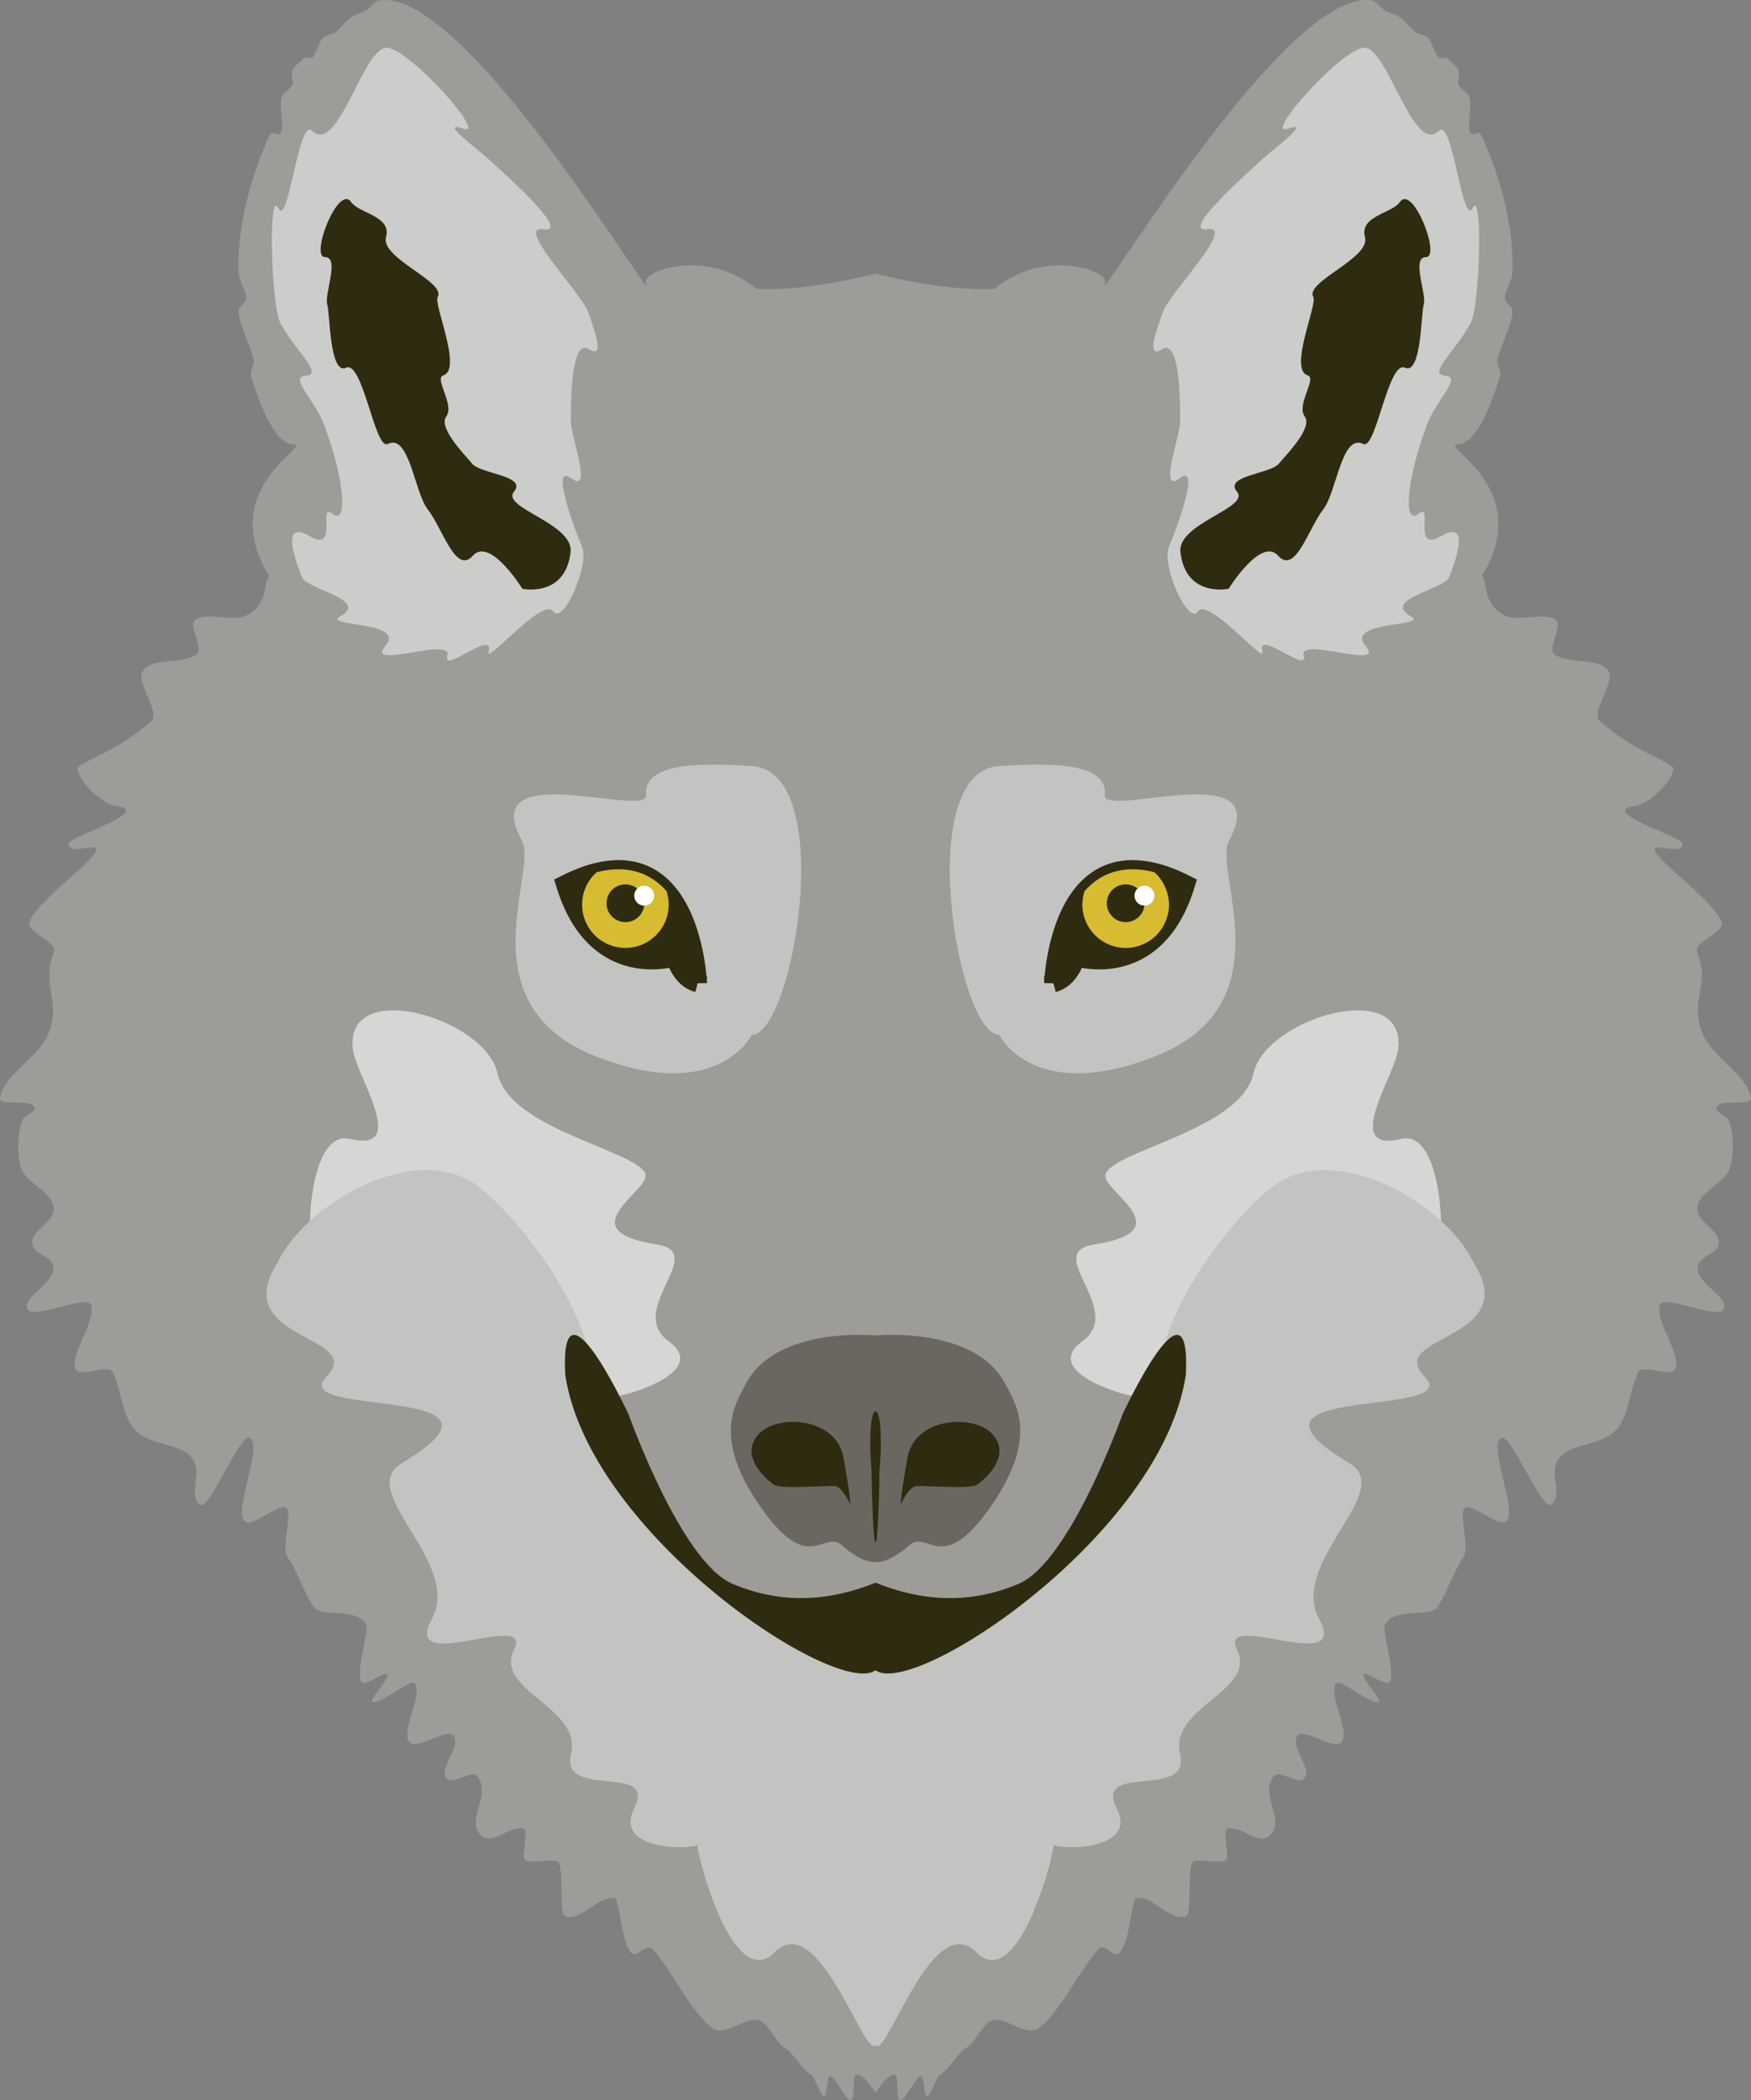 <?xml version="1.0" encoding="UTF-8"?>
<svg id="Ebene_2" data-name="Ebene 2" xmlns="http://www.w3.org/2000/svg" viewBox="0 0 190.05 228.01">
  <rect x="0" y="0" width="190.05" height="228.01" fill="#808080" stroke="none"/>
  <defs>
    <style>
      .cls-1, .cls-2, .cls-3, .cls-4, .cls-5, .cls-6, .cls-7, .cls-8 {
        stroke-width: 0px;
      }

      .cls-1, .cls-9 {
        fill: #2f2b10;
      }

      .cls-2 {
        fill: #d7bb31;
      }

      .cls-3 {
        fill: #9d9c99;
      }

      .cls-4 {
        fill: #c3c3c1;
      }

      .cls-5 {
        fill: #cccccb;
      }

      .cls-6 {
        fill: #fff;
      }

      .cls-7 {
        fill: #d6d6d4;
      }

      .cls-9 {
        stroke: #2f2b10;
        stroke-miterlimit: 10;
        stroke-width: 2px;
      }

      .cls-8 {
        fill: #69675f;
      }
    </style>
  </defs>
  <g id="Wolf_Grau_Braun" data-name="Wolf Grau/Braun">
    <g id="Wolf_Grau" data-name="Wolf Grau">
      <g id="Basis">
        <path class="cls-3" d="m186.27,120.38c-.03.32,1.21.78,1.38,1.28.54,1.49.54,3.54.17,4.98-.49,1.91-3.64,2.68-3.59,4.64.03,1.5,2.55,2.28,2.32,3.82-.17,1.1-2.05,1.19-2.27,2.37-.34,1.81,3.27,3.19,2.82,4.59-.44,1.41-6.64-1.72-6.97-.33-.43,1.87,2.39,5.33,1.72,6.88-.45,1.05-3.57-.62-4.04.37-.9,1.9-1,4.28-2.04,5.8-1.61,2.33-5,1.68-6.53,3.49-1.29,1.52.52,4.04-.88,5.07-1.03.76-4.35-7.84-5.42-7.23-1.51.85,2.01,8.48.44,9.08-.68.64-3.62-2.04-4.37-1.5-.79.56.61,4.35-.22,5.47-.91,1.22-1.8,3.92-2.8,5.32-.84,1.18-4.48-.06-5.66,1.86-.39.63,1.09,4.86.55,6.2-.31.76-2.74-1.27-2.87-.76-.18.69,2.5,3.19,1.43,3.03-1.29-.19-4.01-2.6-4.42-2.05-.9,1.2,1.62,5.39.55,6.42-.85.82-4.02-1.61-4.72-.77-.95,1.12,1.66,3.65.74,4.64-.74.8-2.68-1-3.32-.22-1.69,2.09,1.46,4.9-.55,6.52-1.22.99-3.16-1.35-4.59-.77-.42.17.36,3.15-.06,3.37-.79.42-2.57-.15-3.48.11-.82.24-.13,5.7-.88,5.98-1.73.63-3.69-2.42-5.48-1.94-.65,1.77-.59,4.19-1.55,5.7-.75,1.17-1.64-1.12-2.54-.11-1.92,2.14-4.07,6.73-6.36,8.46-1.5,1.12-3.81-1.52-5.31-.72-.85.45-1.74,2.4-2.54,2.86-.97.55-2.01,2.48-2.88,2.94-.44.24-.97,2.14-1.38,2.33-.44.19-.33-2.26-.72-2.16-.6.15-1.63,2.42-2.16,2.6-.62.21-.22-2.66-.62-2.77-.84-.22-2.14,1.99-2.14,1.99,0,0-1.3-2.21-2.14-1.99-.4.11-.01,2.98-.63,2.77-.52-.18-1.55-2.45-2.15-2.6-.4-.1-.28,2.35-.72,2.16-.41-.19-.94-2.09-1.38-2.33-.87-.46-1.91-2.39-2.88-2.94-.8-.46-1.69-2.41-2.54-2.86-1.51-.8-3.82,1.84-5.31.72-2.29-1.73-4.44-6.32-6.36-8.46-.91-1.01-1.8,1.28-2.55.11-.96-1.51-.89-3.93-1.54-5.7-1.8-.48-3.75,2.57-5.48,1.94-.75-.28-.06-5.74-.88-5.98-.91-.26-2.69.31-3.49-.11-.42-.22.37-3.2-.05-3.37-1.44-.58-3.37,1.76-4.59.77-2.02-1.62,1.14-4.43-.56-6.52-.63-.78-2.58,1.02-3.31.22-.92-.99,1.68-3.52.74-4.64-.7-.84-3.87,1.59-4.73.77-1.07-1.03,1.45-5.22.56-6.42-.42-.55-3.13,1.86-4.43,2.05-1.06.16,1.62-2.34,1.44-3.03-.13-.51-2.57,1.52-2.87.76-.55-1.34.94-5.57.55-6.2-1.19-1.92-4.82-.68-5.66-1.86-1-1.4-1.89-4.1-2.8-5.32-.84-1.12.56-4.91-.22-5.47-.75-.54-3.69,2.14-4.37,1.5-1.57-.6,1.94-8.23.44-9.08-1.08-.61-4.39,7.99-5.42,7.23-1.4-1.03.41-3.55-.88-5.07-1.53-1.81-4.93-1.16-6.53-3.49-1.04-1.52-1.14-3.9-2.05-5.8-.46-.99-3.58.68-4.03-.37-.67-1.55,2.15-5.01,1.71-6.88-.32-1.39-6.52,1.74-6.97.33-.44-1.4,3.16-2.78,2.82-4.59-.22-1.18-2.1-1.27-2.26-2.37-.23-1.54,2.28-2.32,2.32-3.82.05-1.96-3.11-2.73-3.59-4.64-.37-1.44-.37-3.49.16-4.98.18-.5,1.42-.96,1.38-1.28-.14-1.33-4.08-.04-3.76-1.32.7-2.73,4.32-4.23,5.37-7.19,1.17-3.33-.93-4.96.44-8.46.5-1.29-3.16-2.12-2.6-3.43,1.17-2.71,9.77-8.42,6.47-7.96-1.18.16-2.23.39-2.27-.39-.03-.83,9.61-3.6,5.04-4.15-1.1-.13-3.87-2.37-4.04-4.03-.06-.64,4.26-1.79,7.96-5.15,1.16-1.05-1.95-4.42-.77-5.64,1.25-1.29,4.09-.52,5.69-1.6.9-.6-.94-3.11-.11-3.76,1.16-.9,3.95.19,5.31-.39,2.76-1.16,2.04-3.88,2.71-4.37-5.86-9.45,4.65-14.27,2.66-14.27-.96,0-2.24-1.13-3.45-4.09-.34-.84-.9-2.33-1.17-3.36-.18-.66.42-1.15.25-1.9-.32-1.4-1.44-3.4-1.62-5.02-.07-.68.89-.95.83-1.66-.05-.65-.79-1.87-.82-2.55-.19-4.74,1.14-10.12,3.38-15.06.24-.52.96.26,1.21-.25.37-.72-.27-3.2.11-3.93.29-.53.88-.72,1.14-1.23.16-.33-.16-1.07-.04-1.45.2-.64.84-.93,1.24-1.41.15-.18.85.07,1-.13.38-.5.65-1.54,1.03-2.03.4-.5,1.12-.37,1.54-.79.39-.39.77-.79,1.15-1.16.68-.67,1.39-.74,2.12-1.16.45-.25.88-.96,1.39-1.04,9.35-1.5,30.18,34,28.97,30.74-.75-1.3,6.45-4,11.95.56,5.59.34,12.94-1.66,12.94-1.66,0,0,7.35,2,12.94,1.66,5.5-4.56,12.7-1.86,11.94-.56-1.2,3.26,19.63-32.24,28.98-30.74.51.08.93.79,1.38,1.04.73.42,1.45.49,2.12,1.16.38.37.77.77,1.16,1.16.42.42,1.13.29,1.53.79.39.49.66,1.53,1.04,2.03.14.2.85-.05,1,.13.4.48,1.04.77,1.24,1.41.12.38-.21,1.12-.04,1.45.25.51.85.7,1.13,1.23.39.73-.25,3.21.11,3.93.26.51.98-.27,1.21.25,2.25,4.94,3.58,10.32,3.38,15.06-.03.68-.76,1.9-.81,2.55-.06.71.9.98.83,1.66-.18,1.62-1.3,3.62-1.62,5.02-.17.75.43,1.24.25,1.9-.28,1.03-.83,2.52-1.17,3.36-1.21,2.96-2.49,4.09-3.45,4.09-1.99,0,8.52,4.82,2.65,14.27.68.49-.04,3.21,2.71,4.37,1.36.58,4.16-.51,5.31.39.83.65-1,3.16-.11,3.76,1.61,1.08,4.44.31,5.7,1.6,1.18,1.22-1.94,4.59-.78,5.64,3.71,3.36,8.03,4.51,7.97,5.15-.17,1.66-2.95,3.9-4.04,4.03-4.57.55,5.07,3.32,5.03,4.15-.03.78-1.09.55-2.26.39-3.31-.46,5.3,5.25,6.47,7.96.56,1.31-3.11,2.14-2.6,3.43,1.37,3.5-.74,5.13.44,8.46,1.04,2.96,4.66,4.46,5.36,7.19.33,1.28-3.62-.01-3.76,1.32Z"/>
      </g>
      <g id="Augen_Hinter_Hintergrund" data-name="Augen Hinter Hintergrund">
        <path class="cls-4" d="m81.57,112.36c4.55,0,9.42-28.7,0-29.2-3.99-.21-11.86-.76-11.43,3.15.29,2.62-18.57-4.33-13.48,4.98,1.79,3.27-6.33,17.75,8.01,23.39,13.28,5.22,16.91-2.32,16.91-2.32Z"/>
        <path class="cls-4" d="m108.48,112.36c-4.55,0-9.42-28.7,0-29.2,3.99-.21,11.86-.76,11.43,3.15-.29,2.62,18.57-4.33,13.48,4.98-1.79,3.27,6.33,17.75-8.01,23.39-13.28,5.22-16.91-2.32-16.91-2.32Z"/>
      </g>
      <g id="Wangen_Hell" data-name="Wangen Hell">
        <path class="cls-7" d="m70.02,127.35c-1.34-2.55-14.7-4.8-16.02-10.82-1.33-6.02-16.55-10.47-15.71-2.67.31,2.88,6.23,11.37-.32,9.78s-5.56,26.21,1.86,23.63c9.51-3.32,12.21-7.74,12.3-9.95.09-2.21,12.54,14.28,14.02,14.38,1.21.08,11.12-2.67,6.42-6.09-4.7-3.42,4.38-9.62-1.26-10.5-9.97-1.55-.37-5.99-1.3-7.74Z"/>
        <path class="cls-7" d="m120.03,127.35c1.34-2.55,14.7-4.8,16.02-10.82,1.33-6.02,16.55-10.47,15.71-2.67-.31,2.88-6.23,11.37.32,9.78,6.54-1.59,5.56,26.21-1.86,23.63-9.51-3.32-12.21-7.74-12.3-9.95-.09-2.21-12.54,14.28-14.02,14.38-1.21.08-11.12-2.67-6.42-6.09,4.7-3.42-4.38-9.62,1.26-10.5,9.97-1.55.37-5.99,1.3-7.74Z"/>
      </g>
      <g id="Bart">
        <path class="cls-4" d="m75.69,200.3c-.01-.14,0-.2.04-.17.08.06.05.12-.04.17Z"/>
        <path class="cls-4" d="m154.64,149.47c4.42,4.57-22.78.67-8.18,9.38,5.11,3.05-6.64,10.75-3.27,16.95,3.37,6.19-11.11-1.14-8.92,3.31,2.19,4.46-7.39,6.2-6.19,11.29,1.2,5.08-9.4.88-6.87,5.91,2.3,4.57-5.94,4.53-6.85,3.98.02-.13.01-.19-.03-.16-.07.06-.06.12.03.16-.1,1.73-3.97,16.09-8.4,11.65-4.77-4.79-9.74,11.66-10.93,10.09-1.19,1.57-6.17-14.88-10.94-10.09-4.42,4.43-8.29-9.89-8.4-11.64.09-.05.12-.11.04-.17-.04-.03-.05.03-.04.17-.96.54-9.14.57-6.85-3.99,2.54-5.03-8.07-.83-6.86-5.91,1.2-5.09-8.38-6.83-6.19-11.29,2.19-4.45-12.3,2.88-8.93-3.31,3.38-6.2-8.37-13.9-3.26-16.95,14.6-8.71-12.61-4.81-8.18-9.38,4.42-4.56-10.73-3.86-5.31-12.38,3.08-6.46,15.03-13.39,21.78-8.3,4.6,3.46,12.17,13.73,12.28,20.16.02,1.36,7.48,15.75,8.79,18.66,1.52,3.36,15.76,13.5,16.43,11.95.66-1.55,5.64,1.77,5.64,1.77,0,0,4.98-3.32,5.64-1.77.66,1.55,14.91-8.59,16.42-11.95,1.32-2.91,8.77-17.3,8.8-18.66.1-6.43,7.68-16.7,12.27-20.16,6.76-5.09,18.71,1.84,21.79,8.3,5.41,8.52-9.73,7.82-5.31,12.38Z"/>
        <path class="cls-4" d="m114.36,200.29c-.09-.04-.1-.1-.03-.16.04-.03.05.03.03.16Z"/>
      </g>
      <g id="Maul">
        <path class="cls-1" d="m128.71,149.25c-2.6,17.37-29.54,35.17-33.68,32.08-4.14,3.09-31.08-14.71-33.68-32.08-.61-11.83,6.89,4.34,6.89,4.34,0,0,5.66,15.94,11.23,18.34,6.43,2.76,12.02,1.32,15.56-.11,3.54,1.43,9.12,2.87,15.56.11,5.57-2.4,11.23-18.34,11.23-18.34,0,0,7.49-16.17,6.89-4.34Z"/>
      </g>
      <g id="Nase">
        <path class="cls-8" d="m107.56,163.52c-5.36,7.74-6.83,2.43-8.9,4.26-2.07,1.82-3.3,1.82-3.63,1.82s-1.56,0-3.63-1.82c-2.08-1.83-3.54,3.48-8.91-4.26-5.11-7.38-2.8-10.94-1.54-13.27,3.26-6.33,14.08-5.27,14.08-5.27,0,0,10.82-1.06,14.08,5.27,1.26,2.33,3.56,5.89-1.55,13.27Z"/>
      </g>
      <g id="Nasenlöcher">
        <path class="cls-1" d="m82.25,155.79c1.99-2.36,8.5-1.95,9.29,2.41.79,4.35.75,5.14.75,5.14,0,0-.83-1.87-1.62-1.99s-5.89.37-6.68-.17-3.73-3.03-1.74-5.39Z"/>
        <path class="cls-1" d="m107.8,155.79c-1.99-2.36-8.5-1.95-9.29,2.41-.79,4.35-.75,5.14-.75,5.14,0,0,.83-1.87,1.62-1.99s5.89.37,6.68-.17,3.73-3.03,1.74-5.39Z"/>
      </g>
      <g id="Augen_Hintergrund" data-name="Augen Hintergrund">
        <path class="cls-9" d="m114.33,106.73c1.27-.34,2-1.42,2.49-2.82,0,0,4.96,1.62,8.79-2.28,1.21-1.24,2.31-3.04,3.1-5.63-1.25-.63-2.39-1.07-3.43-1.32-3.55-.88-5.95.23-7.57,2.07-3.16,3.6-3.38,9.98-3.38,9.98Z"/>
        <path class="cls-9" d="m75.73,106.73c-1.27-.34-2-1.42-2.49-2.82,0,0-4.96,1.62-8.79-2.28-1.21-1.24-2.31-3.04-3.1-5.63,1.25-.63,2.39-1.07,3.43-1.32,3.55-.88,5.95.23,7.57,2.07,3.16,3.6,3.38,9.98,3.38,9.98Z"/>
      </g>
      <g id="Iris">
        <path class="cls-2" d="m72.58,98.21c0,2.6-2.11,4.7-4.7,4.7-1.3,0-2.47-.53-3.33-1.37-.84-.86-1.37-2.03-1.37-3.33,0-1.41.62-2.68,1.6-3.53,3.55-.88,5.95.23,7.57,2.07.15.46.23.95.23,1.46Z"/>
        <path class="cls-2" d="m117.48,98.21c0,2.6,2.11,4.7,4.7,4.7,1.3,0,2.47-.53,3.33-1.37.84-.86,1.37-2.03,1.37-3.33s-.62-2.68-1.6-3.53c-3.55-.88-5.95.23-7.57,2.07-.15.46-.23.95-.23,1.46Z"/>
      </g>
      <g id="Pupille">
        <circle class="cls-1" cx="67.88" cy="98.06" r="2.05"/>
        <circle class="cls-1" cx="122.18" cy="98.06" r="2.05"/>
      </g>
      <g id="Lichtreflexe_Auge" data-name="Lichtreflexe Auge">
        <circle class="cls-6" cx="69.92" cy="97.24" r="1.08"/>
        <circle class="cls-6" cx="124.22" cy="97.24" r="1.08"/>
      </g>
      <g id="Nasenmitte">
        <path class="cls-1" d="m95.6,157.53l-.16,2.4c.03,1.09-.16,7.96-.41,7.48-.25.48-.44-6.39-.42-7.48l-.15-2.4s-.11-4.3.57-4.3.57,4.3.57,4.3Z"/>
      </g>
      <g id="Ohren_Hell" data-name="Ohren Hell">
        <path class="cls-5" d="m63.17,59.33c.88,1.91-2.08,8.66-3.14,7.04s-7.41,5.9-7,4.39c.69-2.58-5.06,2.51-4.48.4.58-2.1-9.02,1.66-6.71-1.05s-6.89-2.06-4.94-3.18c3.27-1.86-3.59-2.9-4.14-4.29-.65-1.65-2.39-6.33.85-4.44,3.24,1.89.81-3.75,2.47-2.42,1.66,1.33,1.4-3.54-.93-9.73-1.01-2.69-3.86-5.12-1.93-5.27s-1.13-2.64-2.78-5.68c-1.03-1.89-1.34-14.74-.23-12.51,1.11,2.23,2.16-9.82,3.65-8.39,2.88,2.77,5.63-9.45,8.25-9.01,2.66.44,10.9,9.75,8.15,8.78-2.74-.98,1.66,2.31,2.3,2.89,1.98,1.79,9.62,8.54,6.42,8.03s4.21,7,4.86,9c.41,1.25,2.04,5.27.08,4.02-1.96-1.25-1.96,5.81-1.96,7.93,0,1.44,2.41,7.86.05,6.09s.4,5.73,1.17,7.41Z"/>
        <path class="cls-5" d="m126.88,59.33c-.88,1.91,2.08,8.66,3.14,7.04s7.41,5.9,7,4.39c-.69-2.58,5.06,2.51,4.48.4s9.02,1.66,6.71-1.05c-2.31-2.71,6.89-2.06,4.94-3.18-3.27-1.86,3.59-2.9,4.14-4.29.65-1.65,2.39-6.33-.85-4.44s-.81-3.75-2.47-2.42c-1.66,1.33-1.4-3.54.93-9.73,1.01-2.69,3.86-5.12,1.93-5.27s1.13-2.64,2.78-5.68c1.03-1.89,1.34-14.74.23-12.51s-2.16-9.82-3.65-8.39c-2.88,2.77-5.63-9.45-8.25-9.01-2.66.44-10.9,9.75-8.15,8.78s-1.66,2.31-2.3,2.89c-1.98,1.79-9.62,8.54-6.42,8.03s-4.21,7-4.86,9c-.41,1.25-2.04,5.27-.08,4.02s1.96,5.81,1.96,7.93c0,1.44-2.41,7.86-.05,6.09,2.36-1.77-.4,5.73-1.17,7.41Z"/>
      </g>
      <g id="Ohren_Dunkel" data-name="Ohren Dunkel">
        <path class="cls-1" d="m38.12,21.95c.85,1.22,4.41,1.49,3.78,3.79s6.54,4.84,5.61,6.5c-.47.83,2.7,7.85.61,8.51-1.04.33,1.25,3.17.32,4.46s2.19,4.34,2.79,5.11c.9,1.14,6.02,1.31,4.56,3.06s6.5,3.44,6.14,6.56c-.58,4.98-5.23,3.98-5.23,3.98,0,0-3.53-5.69-5.38-3.59-1.86,2.1-3.28-2.96-4.9-5.04-1.45-1.86-1.98-8.27-4.34-7.09-1.38.69-2.71-9.11-4.52-8.28-1.81.83-1.74-6-2.04-6.86-.36-1.04,1.4-5.15-.25-5.15s1.45-7.99,2.85-5.97Z"/>
        <path class="cls-1" d="m151.93,21.95c-.85,1.22-4.41,1.49-3.78,3.79.63,2.3-6.54,4.84-5.61,6.5.47.83-2.7,7.85-.61,8.51,1.04.33-1.25,3.17-.32,4.46.93,1.29-2.19,4.34-2.79,5.11-.9,1.14-6.02,1.31-4.56,3.06,1.46,1.75-6.5,3.44-6.14,6.56.58,4.98,5.23,3.98,5.23,3.98,0,0,3.53-5.69,5.38-3.59s3.28-2.96,4.9-5.04c1.45-1.86,1.98-8.27,4.34-7.09,1.38.69,2.71-9.11,4.52-8.28s1.74-6,2.04-6.86c.36-1.04-1.4-5.15.25-5.15s-1.45-7.99-2.85-5.97Z"/>
      </g>
    </g>
  </g>
</svg>